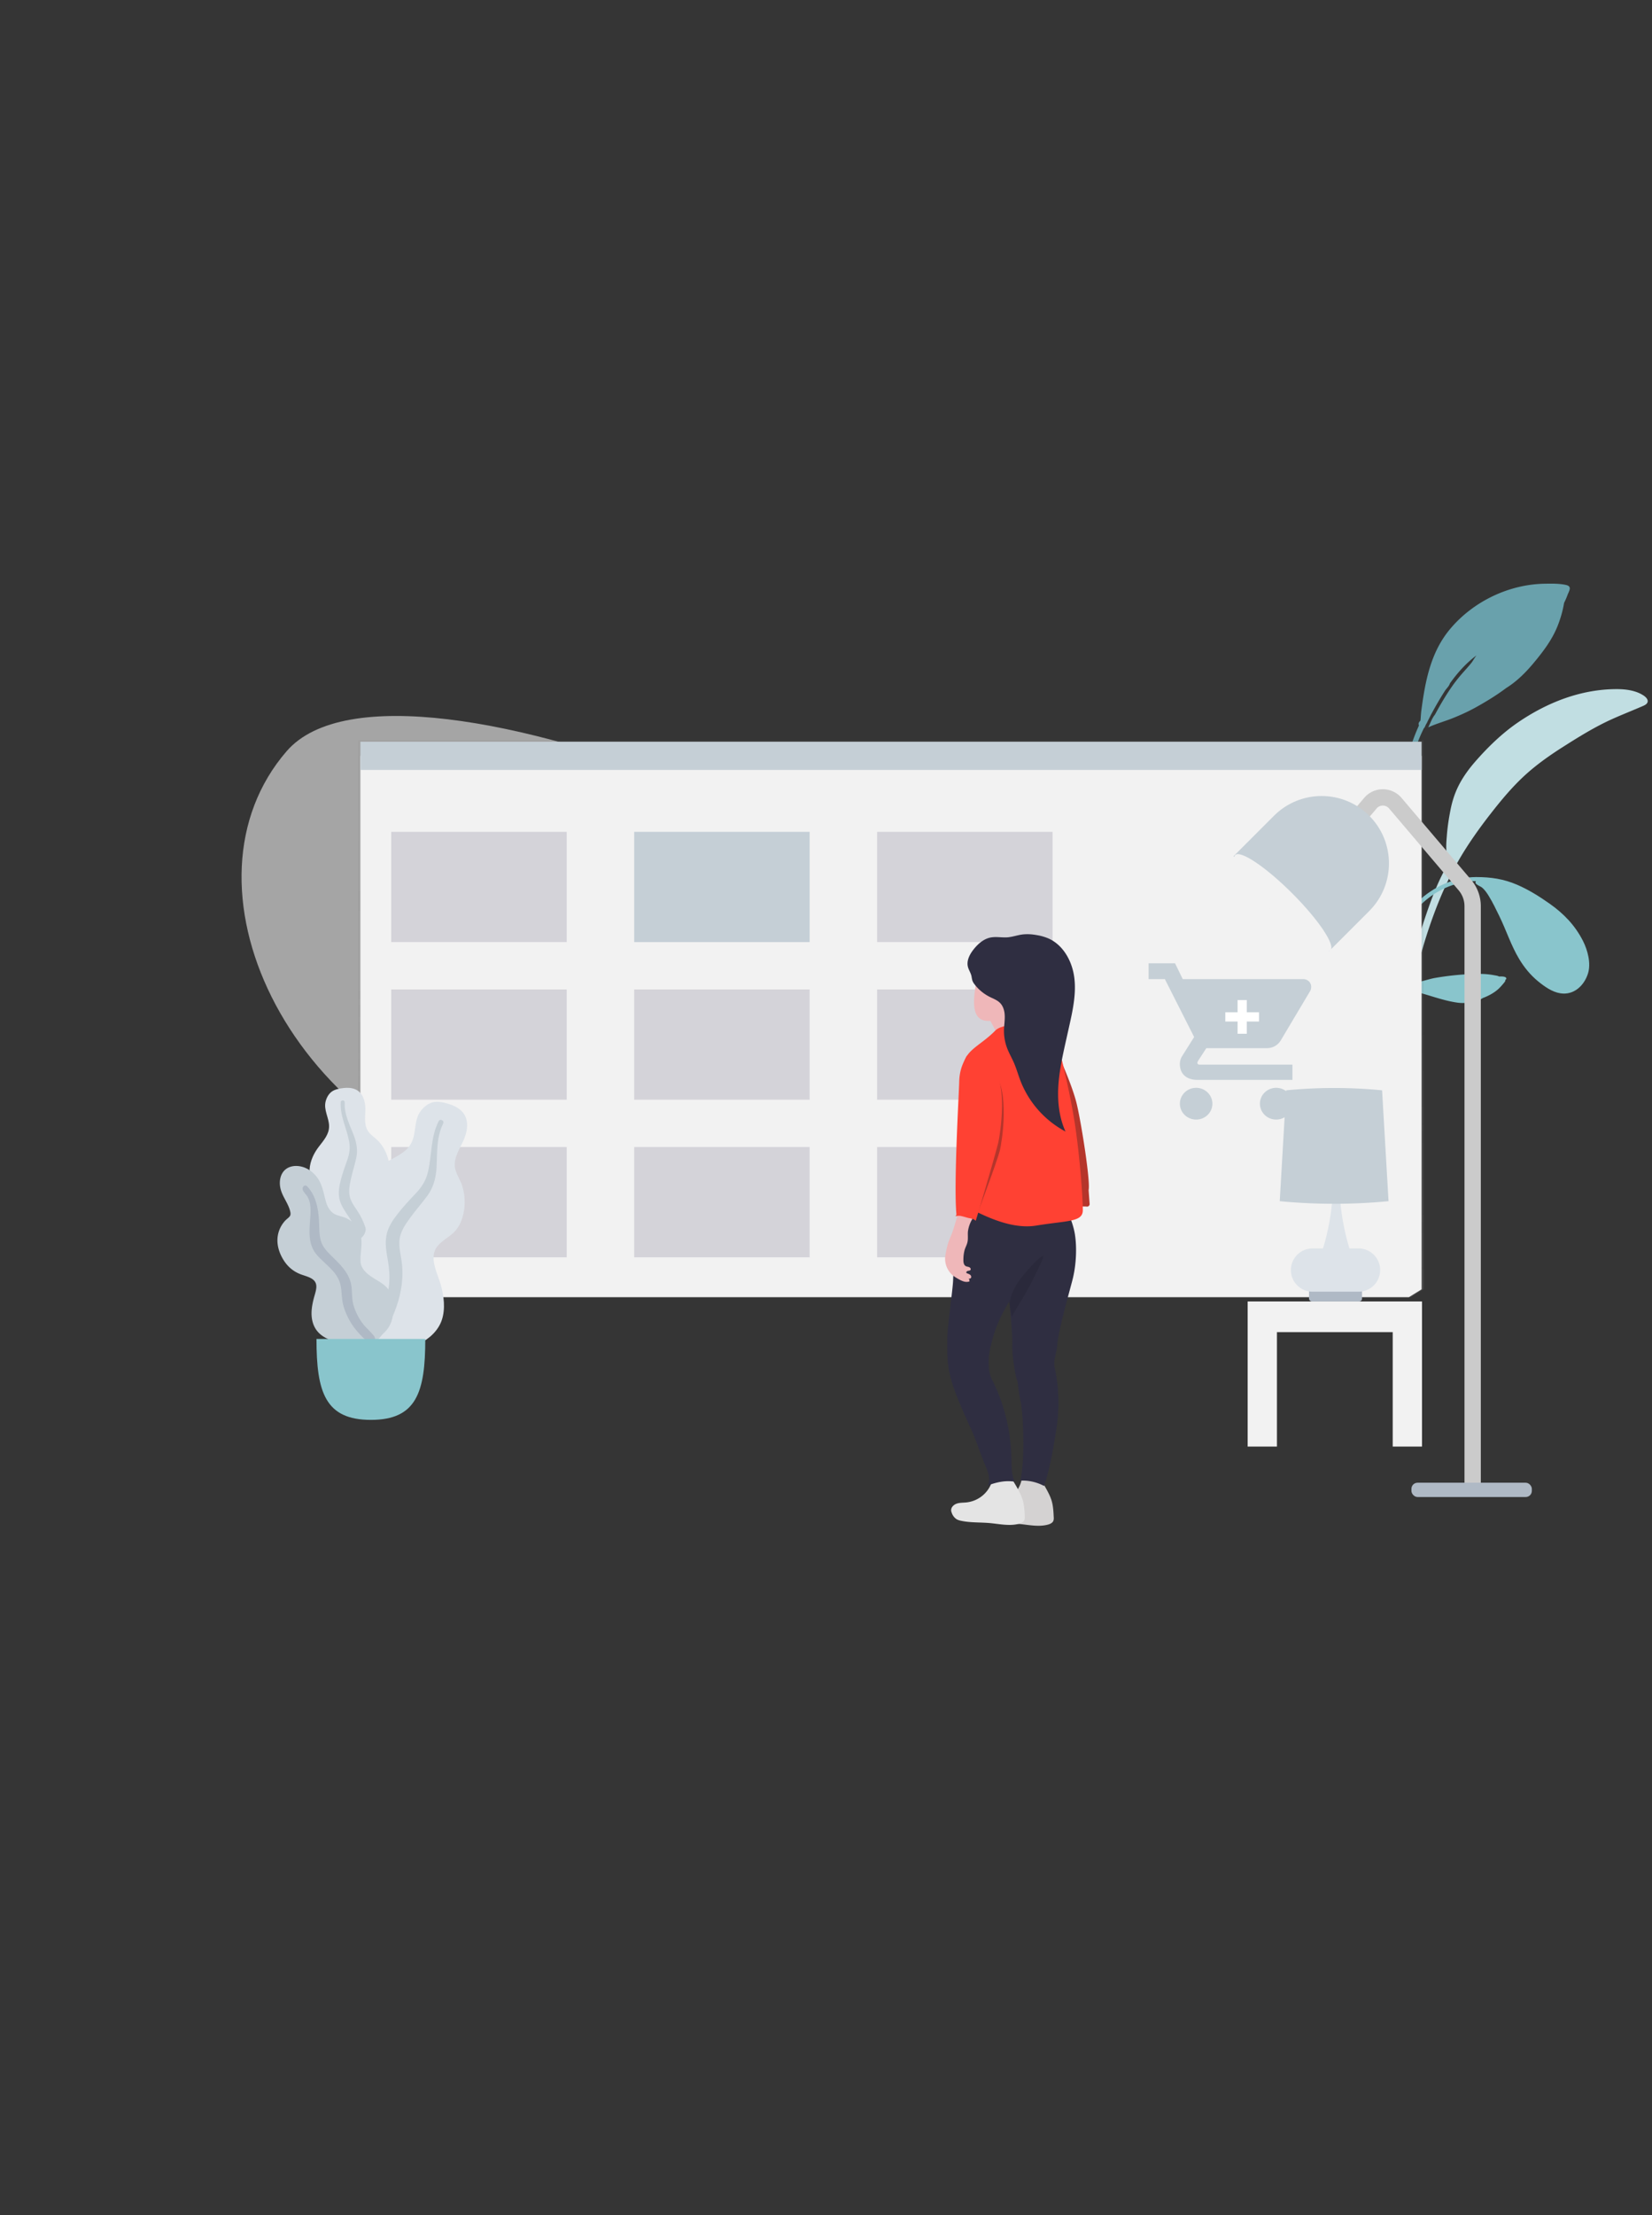 <svg xmlns="http://www.w3.org/2000/svg" width="470" height="630" viewBox="0 0 470 630">
    <rect x="0" y="0" width="470" height="630" fill="#333333" stroke="none"/>
    <defs>
        <linearGradient id="a" x1="49.999%" x2="49.999%" y1="100%" y2="0%">
            <stop offset="0%" stop-color="gray" stop-opacity=".25"/>
            <stop offset="54%" stop-color="gray" stop-opacity=".12"/>
            <stop offset="100%" stop-color="gray" stop-opacity=".1"/>
        </linearGradient>
    </defs>
    <g fill="none" fill-rule="evenodd">
        <path fill="#FFF" fill-opacity=".01" d="M0 0h470v630H0z"/>
        <path fill="#F2F2F2" d="M290.986 291.756c-3.242-39.386-177.151-115.404-209.437-78.099-32.286 37.305-1.247 107.317 66.412 125.245 67.659 17.928 146.266-7.761 143.025-47.146z" opacity=".589"/>
        <path fill="#89C5CC" d="M426.466 277.737c-.295-.214-.994-.29-1.32-.354a21.387 21.387 0 0 0-4.122-.383c-4.25.006-8.568.423-12.746 1.145-2.654.459-5.861 2.001-8.5 1.164-4.599-1.46-9.246-1.388-13.608.695-3.989 1.905-7.016 5.524-8.783 9.434-.267.59-1.348 2.762-1.655 4.227-.13.299-.256.6-.37.906-.321.87-.61 1.753-.878 2.639-.115.378-.403 1.212-.06 1.373a25.11 25.11 0 0 0-1.435 3.122c-1.174 3.122-2.458 6.546-2.87 9.855a15.418 15.418 0 0 0-.017 3.685c.07.607.041 1.827.453 2.288.873.98 1.321-.391 1.223-1.044-.752-4.975.7-9.646 2.419-14.323 1.112-3.024 2.94-5.79 4.986-8.295 1.657-2.028 3.434-3.625 5.705-4.97 2.777-1.644 5.746-2.973 8.688-4.307 1.934-.877 3.871-1.73 5.86-2.487.442-.168 1.138-.599 1.629-.6 1.036-.004 2.506.76 3.507 1.045 3.295.937 6.631 2.136 10.036 2.615 2.184.307 4.23-.039 6.272-.767.209-.074.559-.265.987-.538 1.517-.583 2.951-1.317 4.2-2.376.72-.61 1.373-1.399 1.968-2.12a1.11 1.11 0 0 0 .26-.699c.135-.07.224-.153.244-.249.149-.71-1.206-.723-2.073-.681"/>
        <path fill="#69A1AC" d="M445.493 166.364c-1.885-.411-3.965-.38-5.884-.346-10.293.14-20.4 5.013-26.978 12.8-5.6 6.628-7.14 14.87-8.245 23.2-.11.827-.157 1.649-.219 2.478a7.22 7.22 0 0 1-.054.486c-.435.389-.664.842-.406 1.34a55.38 55.38 0 0 0-2.465 6.467c-2.048 6.529-4.13 13.182-2.847 20.047.3-3.778.93-7.641 1.684-11.358.043-.213.09-.424.139-.635l.015-.067a24.837 24.837 0 0 1 1.036-3.328l.013-.036c.056-.143.115-.285.173-.427.121-.295.245-.588.377-.88.044-.1.087-.201.128-.302.615-1.506.874-3.203 1.424-4.76.132-.355.27-.708.414-1.059l.026-.061c.39-.945.82-1.878 1.275-2.802.248-.186.38-.647.594-1.066.044-.083.389-.634.491-.951.269-.52.536-1.038.806-1.556l-.024.01c.27-.498.54-.993.81-1.486l.178-.326.29-.518a97.734 97.734 0 0 1 2.85-4.756c.354-.557 1.2-1.356 1.363-1.982.006-.023.007-.045.011-.067 2.154-3.026 4.634-5.816 7.608-8.027-.36.388-1.124 1.707-1.326 1.968-.618.8-1.289 1.544-1.963 2.297-1.206 1.349-2.384 2.741-3.43 4.213-1.915 2.692-3.566 5.526-5.128 8.416l-.045.05c-.784.967-1.278 2.43-1.843 3.535 2.235-1.035 4.707-1.71 7-2.628 2.288-.917 4.513-1.937 6.662-3.136 2.855-1.592 5.817-3.39 8.515-5.425 3.092-1.918 5.69-4.558 7.983-7.328 2.714-3.278 5.2-6.584 6.738-10.563.756-1.956 1.35-3.995 1.702-6.058a7.81 7.81 0 0 1 .057-.289c.36-.712.683-1.44.953-2.186.43-1.182 1.444-2.482-.458-2.898"/>
        <path fill="#C1DEE2" d="M467.668 197.865c-2.179-1.478-5.076-1.865-7.683-1.865-10.183 0-19.755 3.778-28.024 9.408-4.531 3.084-8.585 7.013-12.163 11.103-2.066 2.36-3.907 4.915-5.211 7.755-.88 1.917-1.484 3.915-1.893 5.976-.5 2.51-.896 5.073-1.075 7.626-.07 1.005-.655 6.34 1.017 6.43-.01.131-.012.256-.002.369-3.629 5.675-5.871 12.325-7.95 18.63-1.81 5.488-3.422 11.02-4.468 16.697a181.944 181.944 0 0 0-2.714 22.64c-.092 1.629-.155 3.259-.21 4.89l-.139 4.175c-.05 1.559-.325 3.354-.077 4.904.215 1.35 1.384 1.146 1.435-.197.063-1.623.053-3.248.124-4.872.094-2.155.191-4.31.297-6.464.734-14.964 3.488-29.709 8.57-43.844 2.057-5.72 4.414-11.136 7.443-16.428 2.663-4.652 5.866-9.156 9.14-13.351 3.183-4.077 6.492-8.06 10.391-11.513 3.165-2.803 6.646-5.245 10.224-7.517 4.544-2.885 9.08-5.7 14.003-7.916 2.559-1.15 5.166-2.182 7.745-3.286.464-.2.961-.392 1.408-.622 1.488-.768.998-1.924-.188-2.728"/>
        <path fill="#89C5CC" d="M420 249.454c4.13 0 7.805.537 11.61 2.178 3.285 1.417 6.279 3.292 9.185 5.334 4.089 2.871 7.31 6.213 9.563 10.642 1.347 2.645 2.335 6.388 1.43 9.274-1.065 3.398-3.99 6.233-7.843 5.634-2.382-.37-4.566-1.947-6.377-3.431-2.166-1.776-3.9-3.911-5.331-6.282-2.336-3.868-3.708-8.241-5.692-12.283-.941-1.918-1.851-3.85-2.979-5.674-.558-.902-1.152-1.797-1.999-2.468-.453-.358-2.363-.98-1.633-1.785-10.71.14-20.199 8.366-22.255 18.548-.191.949-.34 1.906-.499 2.86-.1.603-.06 2.827-.599 3.212-1.188.85-.689-1.731-.638-2.103.132-.96.273-1.92.42-2.878.803-5.211 3.123-10.056 6.992-13.772 4.424-4.25 10.394-7.006 16.644-7.006"/>
        <g fill-rule="nonzero">
            <path fill="gray" d="M112.953 273.016c3.488-.57 12.559-8.434 12.559-8.434s-11.155-4.58-14.644-4.013c-3.488.567-5.85 3.813-5.274 7.25.576 3.437 3.87 5.764 7.359 5.197zM116.83 240.36c-1.057 3.322-10.227 11.076-10.227 11.076s-3.045-11.535-2.001-14.874c1.165-3.176 4.663-4.884 7.934-3.874 3.271 1.01 5.154 4.38 4.271 7.643l.023.029zM139.905 258.889c-.469 3.452-8.178 12.62-8.178 12.62s-4.978-10.848-4.497-14.3c.52-3.408 3.718-5.775 7.184-5.316 3.466.46 5.917 3.574 5.504 6.996h-.013z"/>
            <path fill="#000" d="M112.953 273.016c3.488-.57 12.559-8.434 12.559-8.434s-11.155-4.58-14.644-4.013c-3.488.567-5.85 3.813-5.274 7.25.576 3.437 3.87 5.764 7.359 5.197zM116.83 240.36c-1.057 3.322-10.227 11.076-10.227 11.076s-3.045-11.535-2.001-14.874c1.165-3.176 4.663-4.884 7.934-3.874 3.271 1.01 5.154 4.38 4.271 7.643l.023.029zM139.905 258.889c-.469 3.452-8.178 12.62-8.178 12.62s-4.978-10.848-4.497-14.3c.52-3.408 3.718-5.775 7.184-5.316 3.466.46 5.917 3.574 5.504 6.996h-.013z" opacity=".25"/>
            <path fill="gray" d="M118.783 262.389c3.424.873 14.952-2.696 14.952-2.696s-8.316-8.64-11.737-9.513c-3.397-.811-6.827 1.213-7.704 4.547-.877 3.334 1.123 6.745 4.492 7.662h-.003zM135.758 234.065c-2.332 2.617-13.905 6.045-13.905 6.045s1.953-11.748 4.289-14.365a6.455 6.455 0 0 1 6.06-2.023c2.242.441 4.075 2.027 4.809 4.16a6.234 6.234 0 0 1-1.253 6.183zM149.249 260.234c-1.85 2.968-12.668 8.272-12.668 8.272s-.09-11.905 1.76-14.874c1.85-2.971 5.795-3.902 8.81-2.079 3.016 1.823 3.96 5.71 2.11 8.68h-.012z"/>
        </g>
        <path fill="url(#a)" fill-rule="nonzero" d="M303.412 156.305V.172H.24v147.176c3.872 3.237 8.528 5.96 13.384 8.197a98.02 98.02 0 0 0 7.33 3.03h278.843l3.616-2.27z" transform="translate(101.63 210.34)"/>
        <path fill="#F2F2F2" fill-rule="nonzero" d="M404.456 366.71V214.981H102.532v143.035c3.856 3.148 8.493 5.794 13.32 7.98a107.654 107.654 0 0 0 7.305 2.944h277.689l3.61-2.232z"/>
        <path fill="#C5CFD6" d="M102.535 210.957h301.921v8.025h-301.92zM180.428 236.593h49.917v31.356h-49.917z"/>
        <path fill="#5A5773" fill-rule="nonzero" d="M111.313 236.593h49.917v31.356h-49.917zM249.542 236.593h49.917v31.356h-49.917zM111.313 281.42h49.917v31.356h-49.917zM180.428 281.42h49.917v31.356h-49.917zM249.542 281.42h49.917v31.356h-49.917zM111.313 326.244h49.917V357.6h-49.917zM180.428 326.244h49.917V357.6h-49.917zM249.542 326.244h49.917V357.6h-49.917z" opacity=".2"/>
        <path fill="#C5CFD6" d="M340.307 309.399c-2.554 0-4.624 2.021-4.624 4.515 0 2.493 2.07 4.514 4.624 4.514s4.625-2.021 4.625-4.514c-.008-2.49-2.074-4.508-4.625-4.515zm-13.52-35.426v4.515h4.624l8.324 16.462-3.48 5.53a4.261 4.261 0 0 0-.578 2.146c0 3.022 2.116 4.514 4.986 4.514H367.7V302.8h-26.473a.554.554 0 0 1-.42-.155.526.526 0 0 1-.158-.41c.06-.195.143-.383.245-.561l2.31-3.562h17.228c1.697.013 3.26-.901 4.046-2.37l8.327-13.979c.163-.355.242-.74.233-1.13a2.147 2.147 0 0 0-.692-1.55 2.254 2.254 0 0 0-1.622-.594h-34.224l-2.198-4.515h-7.516zm36.286 35.426c-2.553.002-4.622 2.024-4.62 4.517 0 2.493 2.07 4.513 4.624 4.512 2.554 0 4.624-2.021 4.624-4.514-.007-2.492-2.076-4.51-4.628-4.515z"/>
        <path fill="#FFF" fill-rule="nonzero" d="M358.204 287.92h-3.49v-3.487h-2.619v3.487h-3.49v2.615h3.49v3.486h2.618v-3.486h3.49z"/>
        <g transform="translate(348 218.075)">
            <path stroke="#CBCBCB" stroke-width="4.645" d="M35.068 18.378l6.817-8.018a4.645 4.645 0 0 1 7.078 0l19.8 23.29a9.29 9.29 0 0 1 2.212 6.018V204.22"/>
            <rect width="34.257" height="4.064" x="53.557" y="203.64" fill="#AFB9C5" rx="1.742"/>
            <g transform="rotate(45 13.579 33.995)">
                <path fill="#C5CFD6" d="M19.178.033c10.582 0 19.16 8.579 19.16 19.161v16.257H.019V19.194C.018 8.612 8.596.034 19.178.034z"/>
                <ellipse cx="19.282" cy="34.907" fill="#F2F2F2" rx="19.161" ry="3.774"/>
            </g>
        </g>
        <g>
            <path fill="#DDE3E9" d="M97.683 309.466c1.137-.14 2.35-.09 3.408.358 2.248.955 2.886 3.61 2.856 5.769-.034 2.323-.527 4.86 1.24 6.732.811.861 1.821 1.52 2.619 2.396.851.937 1.52 2.008 2.015 3.159.909 2.113 1.355 4.6.524 6.816-.732 1.952-2.573 3.714-2.175 5.934.415 2.316 2.75 4.086 4.209 5.811 1.652 1.952 3.173 4.447 3.423 7.006.24 2.453-.829 4.934-2.467 6.789-3.275 3.705-8.196 5.522-13.159 5.51-2.107-.004-4.492-.1-6.31-1.232-.563-.35-.859-.742-1.193-1.288-.3-.49-.695-.808-1.153-1.154-1.006-.761-1.733-1.786-2.197-2.934-1.8-4.457-.361-9.972 2.16-13.93.597-.938 1.086-1.84.795-2.958-.302-1.167-1.047-2.22-1.705-3.223-.65-.99-1.393-1.937-1.901-3.008-.533-1.123-.683-2.299-.588-3.528.176-2.308 1.173-4.438 2.583-6.294 1.36-1.788 2.955-3.5 2.958-5.842.004-2.483-1.656-4.692-.949-7.216.293-1.046.881-2.118 1.83-2.745.908-.601 2.108-.798 3.177-.928z"/>
            <path fill="#C5CFD6" d="M96.94 313.435c.022-.333.418-.533.729-.446.41.114.402.497.391.838-.033 1.05.119 2.069.371 3.086.524 2.116 1.492 4.066 2.26 6.098.766 2.031 1.126 4.128.676 6.277-.423 2.026-1.09 4-1.523 6.028-.383 1.788-.79 3.673-.207 5.457.56 1.716 1.799 3.115 2.691 4.666 1.847 3.211 2.666 6.774 2.776 10.44.05 1.703.005 3.421-.39 5.09-.227.962-.533 2.262-1.357 2.926-.38.306-1.03.412-1.35-.042-.3-.425-.036-1.083.06-1.536.412-1.962.495-3.967.396-5.959-.095-1.93-.323-3.855-.93-5.698-.564-1.71-1.42-3.246-2.428-4.742-1.027-1.525-2.095-3.052-2.519-4.859-.43-1.834-.08-3.7.388-5.5.495-1.904 1.144-3.753 1.814-5.604.654-1.805.885-3.512.525-5.4-.713-3.732-2.62-7.234-2.372-11.12z"/>
            <path fill="#DDE3E9" d="M127.697 313.993c1.407.427 2.804 1.116 3.807 2.197 2.132 2.298 1.478 5.77.3 8.307-1.266 2.73-3.186 5.475-2.104 8.608.498 1.44 1.334 2.744 1.806 4.195.504 1.551.722 3.166.694 4.784-.051 2.973-.842 6.144-2.988 8.334-1.89 1.928-4.98 3.054-5.688 5.886-.737 2.955 1.066 6.263 1.866 9.062.906 3.168 1.371 6.91.311 10.067-1.015 3.025-3.58 5.404-6.482 6.744-5.798 2.68-12.531 2.267-18.346-.328-2.469-1.102-5.216-2.455-6.75-4.74-.475-.707-.615-1.325-.718-2.144-.093-.735-.389-1.317-.743-1.965-.778-1.423-1.088-3.014-1.025-4.612.243-6.209 4.846-11.981 9.895-15.351 1.196-.799 2.247-1.611 2.497-3.084.262-1.538-.055-3.17-.297-4.698-.239-1.51-.61-3.016-.64-4.548-.03-1.604.415-3.073 1.175-4.477 1.427-2.638 3.722-4.639 6.358-6.1 2.538-1.408 5.314-2.601 6.557-5.37 1.317-2.934.537-6.41 2.701-9.028.896-1.084 2.153-2.046 3.596-2.295 1.384-.238 2.895.154 4.218.556z"/>
            <path fill="#C5CFD6" d="M124.824 318.846c.2-.384.767-.414 1.085-.147.42.35.21.8.018 1.198-.588 1.225-.944 2.511-1.182 3.849-.496 2.78-.384 5.596-.551 8.406-.168 2.806-.845 5.478-2.496 7.787-1.557 2.177-3.37 4.165-4.94 6.34-1.383 1.917-2.846 3.937-3.1 6.354-.243 2.327.474 4.632.704 6.936.478 4.771-.43 9.42-2.222 13.82-.832 2.042-1.786 4.053-3.122 5.823-.77 1.02-1.807 2.398-3.118 2.753-.605.163-1.42-.052-1.556-.757-.129-.66.524-1.302.873-1.789 1.51-2.106 2.657-4.437 3.585-6.848.898-2.335 1.64-4.735 1.895-7.236.237-2.32.04-4.588-.355-6.888-.402-2.343-.85-4.712-.4-7.073.457-2.399 1.844-4.426 3.334-6.312 1.576-1.994 3.302-3.844 5.056-5.685 1.71-1.795 2.875-3.695 3.442-6.12 1.12-4.793.724-9.94 3.05-14.411z"/>
            <g>
                <path fill="#C5CFD6" d="M84.21 331.62c2.34 0 4.396 1.24 5.813 2.998 1.658 2.06 1.993 4.575 2.667 7.03.335 1.221.912 2.434 1.922 3.264.919.755 2.085.906 3.185 1.275 2.198.737 3.972 2.512 4.673 4.678.856 2.643-.05 5.307.106 7.985.143 2.46 2.568 3.994 4.519 5.173 1.923 1.162 3.656 2.25 4.236 4.515.614 2.402.82 5.083-.03 7.456-1.418 3.95-5.564 5.69-9.57 5.96-3.637.245-8.209-.14-10.94-2.779-1.633-1.58-2.225-3.788-2.152-5.986.046-1.367.317-2.72.667-4.041.248-.936.583-1.868.678-2.835.254-2.574-2.124-3.068-4.149-3.774-2.572-.898-4.373-2.594-5.625-4.957-1.167-2.2-1.656-4.67-.957-7.092a8.28 8.28 0 0 1 1.883-3.313c.387-.42.932-.77 1.28-1.212.326-.412.256-.946.143-1.429-.519-2.23-2.136-4.076-2.714-6.302-.522-2.01-.214-4.51 1.623-5.806.794-.56 1.772-.803 2.742-.809z"/>
                <path fill="#AFB9C5" d="M87.398 337.43c2.479 2.64 3.153 6.223 3.35 9.696.111 1.947-.004 4.001.568 5.89.49 1.617 1.637 2.852 2.82 4.02 2.381 2.351 5.037 4.742 5.733 8.144.409 1.997.133 4.06.698 6.035.513 1.795 1.417 3.559 2.517 5.075.885 1.22 2.039 2.155 3.006 3.293.296.347.719.858.597 1.349-.143.574-.874.756-1.393.666-1.21-.21-2.23-1.366-3.02-2.206-1.157-1.228-2.14-2.55-2.94-4.032-.887-1.645-1.6-3.392-1.906-5.238-.317-1.916-.16-3.912-.882-5.75-1.217-3.094-4.169-4.92-6.303-7.33-2.659-3.004-2.262-6.743-1.99-10.439.15-2.03.298-4.324-.728-6.178-.392-.708-1.265-1.368-1.433-2.173-.155-.737.687-1.482 1.306-.823z"/>
            </g>
            <path fill="#89C5CC" d="M90.041 380.826c0 15.103 2.465 23.016 15.477 23.016 13.011 0 15.476-7.913 15.476-23.016H90.041z"/>
        </g>
        <g>
            <g transform="translate(364.09 309.444)">
                <rect width="15.079" height="3.571" x="8.333" y="57.143" fill="#AFB9C5" rx=".794"/>
                <path fill="#DDE3E9" d="M15.166 28.175h1.812c.205 6.118 1.16 11.939 2.863 17.46h2.58a6.15 6.15 0 1 1 0 12.302H9.325a6.15 6.15 0 0 1 0-12.302h2.977c1.703-5.521 2.658-11.342 2.864-17.46z"/>
                <path fill="#C5CFD6" d="M1.834.666a140.277 140.277 0 0 1 27.284 0l1.835 31.53a162.297 162.297 0 0 1-30.953 0L1.834.666z"/>
            </g>
            <path fill="#F2F2F2" d="M404.566 411.43h-8.333v-32.54h-32.937v32.54h-8.333v-41.27h49.603v41.27z"/>
        </g>
        <g>
            <path fill="#D4D2D2" d="M298.317 424.7c.287.559.537 1.136.748 1.728.56 1.634.645 3.385.725 5.109.038.332.007.67-.092.99-.239.62-.93.933-1.574 1.106-2.703.722-5.552.042-8.339-.206-2.735-.243-5.522-.067-8.201-.666a4.098 4.098 0 0 1-1.136-.392 3.51 3.51 0 0 1-1.435-1.862 2.369 2.369 0 0 1-.163-.612c-.089-.907.707-1.695 1.574-1.993.867-.298 1.81-.25 2.722-.342 3.859-.394 6.972-3.311 7.593-7.116.033-.198 4.512-.08 4.984.176.552.3.886 1.052 1.197 1.559.502.82.968 1.66 1.397 2.52z"/>
            <path fill="#E4E4E4" d="M290.076 424.46c.287.56.537 1.137.748 1.728.56 1.634.645 3.385.725 5.109.038.333.007.67-.091.99-.24.62-.93.934-1.575 1.106-2.702.722-5.552.042-8.339-.205-2.735-.243-5.522-.068-8.201-.667a4.098 4.098 0 0 1-1.136-.392 3.51 3.51 0 0 1-1.435-1.862 2.368 2.368 0 0 1-.163-.612c-.088-.907.707-1.695 1.574-1.993.867-.298 1.81-.249 2.722-.342 3.86-.394 6.972-3.311 7.594-7.116.032-.198 4.512-.08 4.983.176.552.301.886 1.052 1.197 1.56.502.819.968 1.659 1.397 2.52z"/>
            <path fill="#B5352B" d="M306.144 313.213c1.217 4.503 4.153 22.636 3.567 25.288l.293 3.967a.724.724 0 0 1-.293.574.735.735 0 0 1-.638.117l-4.897-.1c.211-1.441.454-2.945.52-4.4.052-1.151.05-2.304.053-3.456.008-3.59.05-7.181.092-10.772l.073-6.307c.032-2.736-2.285-5.884-1.781-8.574.498-2.723-3.297-6.276-1.522-8.409 2.21 5.046 3.721 9.07 4.533 12.072z"/>
            <path fill="#2F2E41" fill-rule="nonzero" d="M269.51 380.569c-.058 8.936-.058 11.016 6.82 26.035 1.37 2.99 2.504 6.621 3.867 9.889.807 1.936 1.717 4.084.852 5.996 2.489-.94 5.037-1.497 7.665-1.062-1-2.025-.906-4.383-.95-6.638a57.424 57.424 0 0 0-.993-9.12 50.596 50.596 0 0 0-4.487-13.185 9.922 9.922 0 0 1-.87-2.78 17.568 17.568 0 0 1 .37-6.416 38.153 38.153 0 0 1 5.367-13.067c.008.089.017.18.027.268.156 1.329.921 9.118.819 11.9-.11 2.952.886 9.026 1.327 10.095.442 1.069.196 2.216.998 5.87.801 3.656 1.385 16.167 0 22.764a12.97 12.97 0 0 1 6.71 1.518c1.673-4.691 2.74-11.354 3.536-16.295a47.93 47.93 0 0 0-.54-17.558c-.393-1.925.647-4.058.748-6.02.179-3.907 3.431-15.127 4.392-18.92.96-3.793 1.291-8.804.632-12.86-.66-4.055-3.01-8.675-5.024-11.54-8.02.447-16.137-.3-24.145-.911a1.628 1.628 0 0 0-1.136.192c-.272.275-.434.64-.456 1.025l-3.009 16.936a42.415 42.415 0 0 0-.856 7.158c-.015 2.397-1.644 13.497-1.664 16.726z"/>
            <path fill="#EFB7B9" fill-rule="nonzero" d="M280.494 288.23s4.457 7.051 3.632 8.527c-.826 1.476 14.03-1.312 14.03-1.312s-8.088-7.05-7.263-10.002c.825-2.952-10.399 2.787-10.399 2.787z"/>
            <path fill="#EFB7B9" fill-rule="nonzero" d="M289.52 288.763c-7.502 1.667-14.25 5-11.941-8.403 2.308-13.404 3.315-10.003 8.164-10.003 4.85 0 8.781 4.478 8.781 10.003 0 5.524 2.499 6.736-5.003 8.403z"/>
            <path fill="#FF4133" d="M280.345 295.623c3.227-2.547 2.54-2.662 4.234-3.393a15.33 15.33 0 0 1 3.008-.738l4.017-.701c.985-.172 2.039-.337 2.952.067a4.78 4.78 0 0 1 1.258.913c1.396 1.285 2.75 2.698 4.5 3.439.479.203 4.072 15.114 5.499 24.487 1.427 9.373 2.25 21.075 2.25 24.501 0 3.427-4.378 2.922-13.211 4.375-8.833 1.453-18.477-4.901-22.592-6.666-.388-2.097.447-4.234.971-6.3.833-3.289 1.043-6.699 1.663-10.033.424-2.281 1.04-4.527 1.394-6.82.353-2.295.436-4.673-.199-6.906-.562-1.979-2.414-5.601-1.95-8.934.464-3.332 2.98-4.743 6.206-7.29z"/>
            <path fill="#EFB7B9" fill-rule="nonzero" d="M275.387 350.2c-.102 1.028.086 2.082-.14 3.09-.17.758-.566 1.447-.799 2.188-.23.86-.35 1.745-.353 2.634-.033.746.024 1.653.688 2.002.292.154.642.157.945.285.304.13.564.495.39.774-.146.234-.478.237-.75.292-.271.056-.57.335-.413.562a.487.487 0 0 0 .243.153c.278.083.54.21.78.373.24.171.365.462.32.753a.47.47 0 0 1-.67.307c.123.258.19.54.196.825-1.062.453-2.258-.14-3.258-.717a12.275 12.275 0 0 1-1.254-.793 6.185 6.185 0 0 1-2.416-5.278c.046-.508.125-1.012.235-1.51.155-.866.36-1.723.613-2.566.285-.889.678-1.74 1.015-2.61.718-1.856 1.18-3.8 1.827-5.682a.655.655 0 0 1 .26-.457.664.664 0 0 1 .514-.122 7.646 7.646 0 0 1 2.168.198c.429.125 1.132.398 1.324.844.173.402-.117.762-.3 1.106a9.155 9.155 0 0 0-1.165 3.348z"/>
            <path fill="#B5352B" d="M275.546 302.371c-1.43 2.583-2.077 4.512-2.144 7.46-.076 3.317-1.627 27.033-.816 35.451-.046.2 4.362 1.068 4.88 1.644.584-1.748 6.202-16.428 7.038-19.876.376-1.635 3.18-17.22-2.16-22.643-2.16-4.09-6.66-2.307-6.798-2.036z"/>
            <path fill="#FF4133" d="M275.04 300.359c-1.431 2.582-2.078 4.511-2.145 7.459-.076 3.317-1.597 29.172-.786 37.59-.046.2-.143.386-.28.54a3.251 3.251 0 0 1 1.86-.026c.598.126 1.173.343 1.769.478.758.171 1.617.245 2.134.821.584-1.749 5.57-18.736 6.406-22.184.375-1.635 3.18-17.22-2.16-22.642-2.16-4.09-6.66-2.308-6.799-2.036z"/>
            <g fill="#000" fill-rule="nonzero" opacity=".1">
                <path d="M277.026 269.99c1.238-1.55 2.837-2.95 4.79-3.339 1.586-.316 3.23.066 4.844-.061 1.43-.113 2.801-.623 4.224-.805a13.465 13.465 0 0 1 3.86.145 14.44 14.44 0 0 1 3.52.976c.608.27 1.189.597 1.734.978a15.189 15.189 0 0 0-3.108-.806 13.465 13.465 0 0 0-3.86-.146c-1.423.183-2.794.693-4.224.805-1.613.127-3.258-.254-4.845.062-1.953.39-3.552 1.788-4.79 3.338-1.151 1.443-2.114 3.292-1.625 5.068.258.935.856 1.752 1.02 2.715.169.991.204 1.358.868 2.217a12.608 12.608 0 0 0 3.056 2.828c-.322-.153-.648-.302-.963-.462a12.574 12.574 0 0 1-4.24-3.514c-.663-.859-.698-1.226-.867-2.216-.164-.964-.762-1.78-1.02-2.716-.489-1.776.474-3.625 1.626-5.068zM284.56 285.296a4.26 4.26 0 0 0-.562-.485c.962.462 1.974.87 2.708 1.633.92.956 1.259 2.336 1.298 3.658.038 1.322-.184 2.638-.216 3.96-.04 1.76.258 3.511.878 5.16.55 1.46 1.345 2.814 1.965 4.245.722 1.664 1.204 3.419 1.855 5.11a27.736 27.736 0 0 0 10.575 13.074c.025.055.047.111.072.166a27.718 27.718 0 0 1-12.792-14.387c-.652-1.692-1.134-3.447-1.855-5.11-.62-1.431-1.416-2.787-1.966-4.246-.62-1.649-.918-3.4-.877-5.16.03-1.321.254-2.638.215-3.96-.039-1.322-.378-2.702-1.298-3.658z"/>
            </g>
            <path fill="#000" fill-rule="nonzero" d="M287.178 370.489a38.75 38.75 0 0 0 .675 3.955c1.744-2.998 3.624-5.92 5.23-8.993.414-.792.809-1.593 1.205-2.394l1.184-2.4c.22-.45.444-.9.643-1.361a9.83 9.83 0 0 0 .746-2.08c-.584-.108-2.023 1.457-2.456 1.865a33.355 33.355 0 0 0-2.509 2.748 29.933 29.933 0 0 0-2.606 3.39 16.445 16.445 0 0 0-2.112 5.27z" opacity=".1"/>
            <path fill="#2F2E41" fill-rule="nonzero" d="M275.4 275.057c-.489-1.776.474-3.625 1.626-5.068 1.238-1.55 2.837-2.949 4.79-3.338 1.586-.316 3.23.066 4.844-.061 1.43-.113 2.801-.623 4.224-.805a13.466 13.466 0 0 1 3.86.145 14.44 14.44 0 0 1 3.52.976c4.285 1.887 6.796 6.546 7.379 11.167.583 4.621-.439 9.277-1.455 13.823l-.918 4.11c-.956 4.278-1.914 8.577-2.17 12.952-.256 4.374.221 8.864 2.033 12.86a27.718 27.718 0 0 1-12.792-14.388c-.652-1.692-1.134-3.447-1.855-5.11-.62-1.431-1.415-2.787-1.966-4.246-.62-1.648-.918-3.4-.877-5.16.03-1.321.254-2.638.215-3.96-.039-1.322-.377-2.702-1.298-3.658-.817-.85-1.98-1.258-3.033-1.793a12.573 12.573 0 0 1-4.24-3.514c-.663-.859-.698-1.226-.867-2.216-.164-.964-.762-1.78-1.02-2.716z"/>
        </g>
    </g>
</svg>
